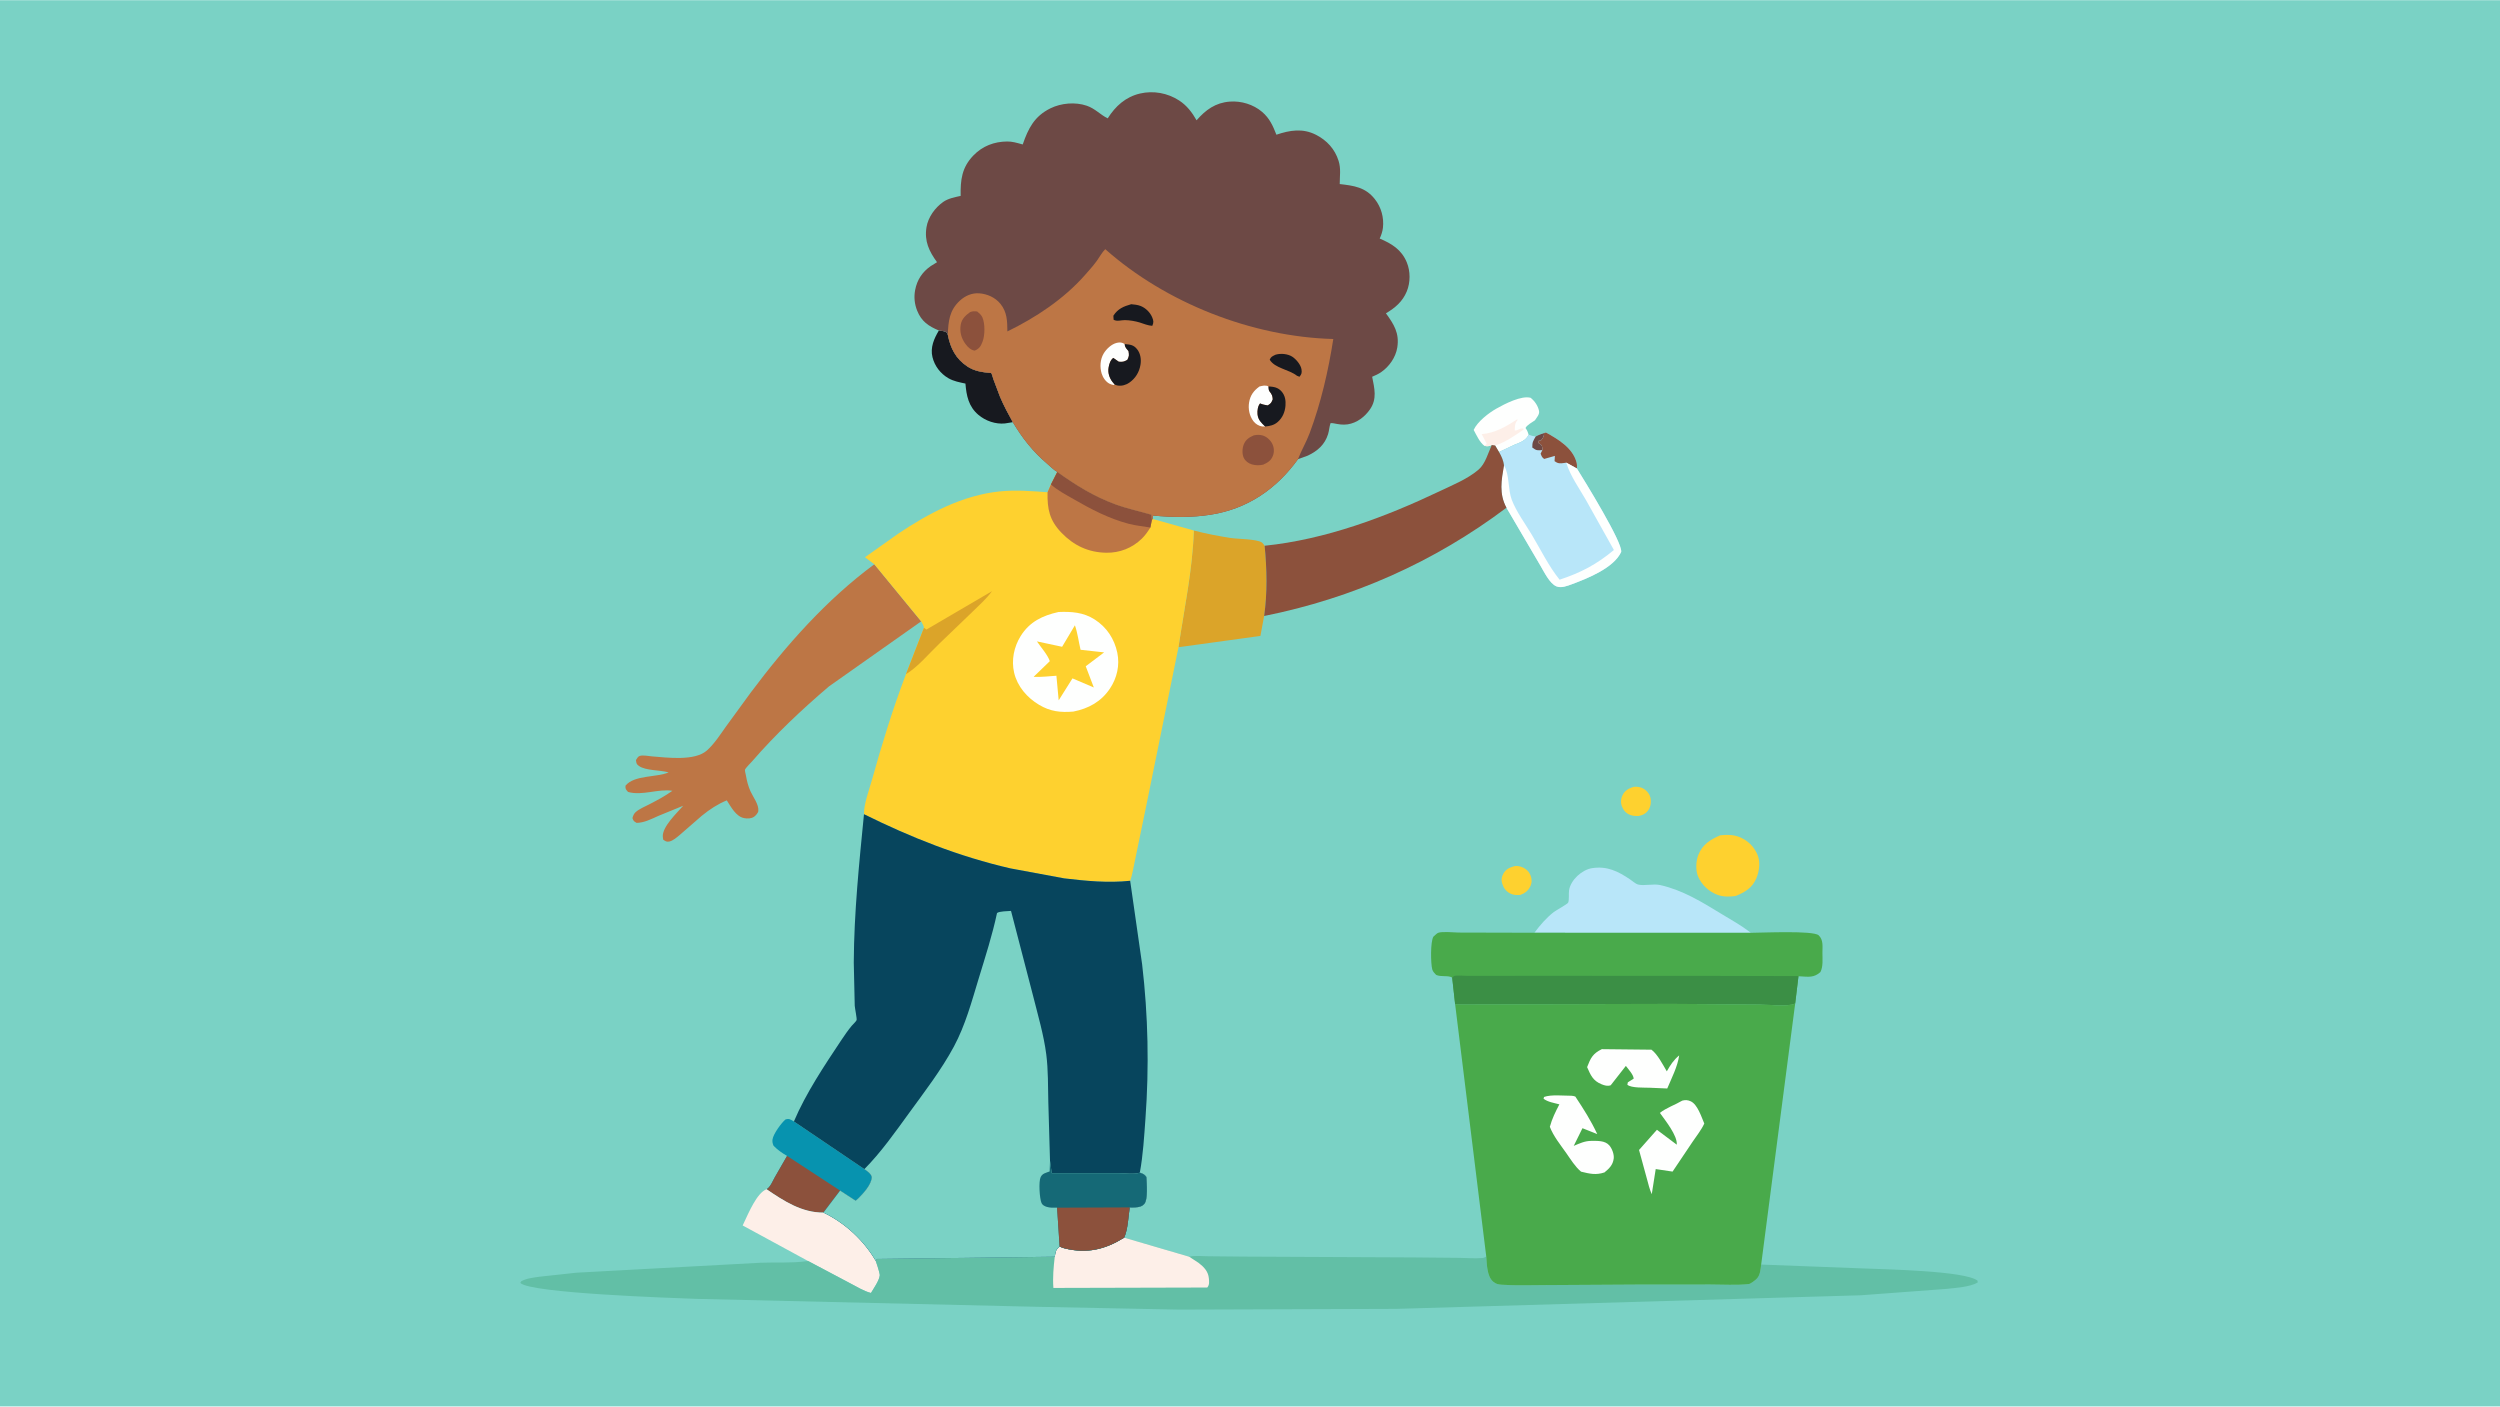 <svg version="1.1" xmlns="http://www.w3.org/2000/svg" style="display: block;" viewBox="0 0 2048 1152" width="1820" height="1024">
<path transform="translate(0,0)" fill="rgb(122,210,197)" d="M -0 -0 L 2048 0 L 2048 1152 L -0 1152 L -0 -0 z"/>
<path transform="translate(0,0)" fill="rgb(254,209,47)" d="M 1240.28 709.5 C 1242.16 709.054 1244.17 709.324 1246 709.905 C 1249.4 710.987 1252.31 713.362 1253.7 716.691 C 1254.99 719.778 1255.09 722.836 1253.68 725.878 C 1251.97 729.532 1249.18 731.593 1245.5 732.975 C 1242.42 733.179 1239.86 733.199 1237.05 731.742 C 1233.63 729.965 1231.62 727.146 1230.54 723.5 C 1229.69 720.614 1230.1 718.121 1231.56 715.54 C 1233.61 711.904 1236.43 710.653 1240.28 709.5 z"/>
<path transform="translate(0,0)" fill="rgb(254,209,47)" d="M 1338.06 644.5 C 1340.09 644.095 1343.13 644.486 1345.07 645.303 C 1348.1 646.583 1350.87 649.479 1351.84 652.625 C 1352.84 655.812 1352.43 660.307 1350.59 663.103 C 1348.53 666.225 1346.07 667.545 1342.5 668.299 C 1340.06 668.387 1337.79 668.341 1335.47 667.463 C 1332.07 666.175 1329.89 663.686 1328.61 660.34 C 1327.54 657.539 1327.72 654.286 1329.02 651.595 C 1330.99 647.508 1333.9 645.846 1338.06 644.5 z"/>
<path transform="translate(0,0)" fill="rgb(254,255,254)" d="M 1216.01 365.091 C 1212.08 362.143 1209.56 356.322 1207.23 352.059 C 1210.3 345.251 1219.6 338.125 1225.82 334.616 C 1232.69 330.738 1246.37 323.609 1254 325.76 C 1257.27 328.49 1259.88 332.242 1260.78 336.48 C 1261.38 339.31 1258.89 341.832 1257.44 344.169 C 1255.35 345.618 1250.65 348.203 1249.7 350.5 L 1250.01 350.942 C 1251.12 352.571 1251.71 354.027 1252.25 355.911 C 1250.2 360.634 1245.38 362.292 1240.72 364.135 L 1227.97 370.147 L 1224.81 364.812 L 1222.06 364.438 C 1219.3 365.508 1218.87 365.689 1216.01 365.091 z"/>
<path transform="translate(0,0)" fill="rgb(253,239,232)" d="M 1216.01 365.091 L 1217.96 363.47 L 1213.79 355.5 C 1224.77 354.637 1233.93 349.193 1243 343.305 L 1243.14 344.04 L 1242.76 344.505 C 1240.84 347.021 1240.99 349.496 1240.91 352.5 C 1244 352.638 1245.33 350.115 1247.97 351.005 L 1247.97 351.894 C 1241.12 356.555 1233.46 361.967 1225.56 364.556 L 1224.81 364.812 L 1222.06 364.438 C 1219.3 365.508 1218.87 365.689 1216.01 365.091 z"/>
<path transform="translate(0,0)" fill="rgb(23,25,31)" d="M 769.136 270.598 C 771.232 270.935 774.087 270.991 775.671 272.499 L 776.456 274.182 C 778.654 285.076 782.846 293.594 792.288 299.948 C 798.11 303.866 804.518 304.784 811.352 305.386 C 811.567 305.405 811.85 305.281 811.998 305.439 C 812.588 306.074 813.405 309.427 813.748 310.392 L 819.24 324.931 C 822.249 332.059 825.96 338.941 829.693 345.712 L 823.275 346.739 C 815.651 347.548 807.336 344.649 801.514 339.72 C 793.473 332.911 791.687 324.017 790.885 314.081 C 786.064 313.055 781.11 312.146 776.808 309.625 C 770.391 305.866 765.665 299.704 763.887 292.463 C 761.94 284.529 765.156 277.249 769.136 270.598 z"/>
<path transform="translate(0,0)" fill="rgb(254,209,47)" d="M 1409.21 684.131 C 1414.5 683.623 1419.51 683.508 1424.54 685.423 C 1431.49 688.072 1436.74 693.102 1439.69 699.96 C 1442.26 705.901 1441.24 713.61 1438.77 719.419 C 1435.45 727.218 1429.4 730.805 1421.84 733.861 C 1417.03 734.558 1411.73 734.626 1407.13 732.958 C 1399.98 730.366 1394.17 724.949 1391.11 717.972 C 1388.94 713.005 1389.25 705.379 1391.21 700.364 C 1394.61 691.664 1400.99 687.718 1409.21 684.131 z"/>
<path transform="translate(0,0)" fill="rgb(7,147,175)" d="M 644.755 946.777 C 640.564 944.328 637.128 941.97 633.72 938.5 C 632.944 936.747 632.572 935.218 632.844 933.285 C 633.468 928.845 640.035 919.762 643.5 916.905 C 646.747 915.968 647.514 917.007 650.367 918.56 L 708.097 957.6 C 710.593 959.449 713.206 960.896 714.15 964 C 714.135 970.025 707.213 977.543 703.092 981.571 L 700.968 983.466 L 688.216 975.184 L 674.563 993.208 C 656.81 993.313 642.083 983.669 628.003 974.078 C 631.156 972.025 632.801 967.726 634.586 964.479 L 644.755 946.777 z"/>
<path transform="translate(0,0)" fill="rgb(140,81,60)" d="M 644.755 946.777 L 688.216 975.184 L 674.563 993.208 C 656.81 993.313 642.083 983.669 628.003 974.078 C 631.156 972.025 632.801 967.726 634.586 964.479 L 644.755 946.777 z"/>
<path transform="translate(0,0)" fill="rgb(253,239,232)" d="M 661.973 1032.88 L 608.401 1003.76 L 609.513 1001.37 C 613.067 993.939 620.088 976.881 628.003 974.078 C 642.083 983.669 656.81 993.313 674.563 993.208 C 692.219 1001.66 707.498 1015.79 717.345 1032.65 L 718.852 1037.17 C 719.288 1038.87 720.88 1043.31 720.686 1044.82 C 720.144 1049.07 715.741 1055.29 713.491 1059.07 C 707.726 1057.64 701.672 1053.81 696.371 1051.09 L 661.973 1032.88 z"/>
<path transform="translate(0,0)" fill="rgb(219,164,41)" d="M 978.003 434.465 C 987.886 437.04 997.979 438.968 1008.07 440.563 C 1013.87 441.48 1029.45 441.357 1033.74 444.271 C 1034.48 444.768 1035.38 446.218 1035.99 446.937 C 1037.83 466.163 1038.3 485.306 1035.57 504.485 L 1032.54 520.793 L 965.416 530.05 C 970.192 497.987 976.884 467.057 978.003 434.465 z"/>
<path transform="translate(0,0)" fill="rgb(184,230,249)" d="M 1256.99 763.974 C 1261.52 757.842 1266.84 751.656 1272.89 746.988 C 1274.57 745.696 1284.2 740.416 1284.66 739.268 C 1285.58 736.995 1284.97 731.841 1285.38 729.137 C 1286.66 720.757 1295.93 712.348 1304.17 711.063 C 1316.56 709.132 1325.48 713.593 1335.39 720.293 C 1337.02 721.39 1339.97 723.964 1341.76 724.434 C 1347.06 725.826 1354.15 723.562 1360.28 724.956 C 1378.58 729.117 1394.43 738.893 1410.23 748.553 C 1417.85 753.209 1425.94 757.657 1433.06 763.059 L 1434.25 764.026 L 1256.99 763.974 z"/>
<path transform="translate(0,0)" fill="rgb(184,230,249)" d="M 1266.46 354.188 C 1276.29 359.593 1288.3 366.718 1291.44 378.443 C 1291.91 380.188 1291.97 381.893 1291.81 383.679 C 1297.81 393.377 1329.4 444.375 1328.07 452 C 1322.06 465.107 1300.6 473.667 1287.74 478.433 C 1283.92 479.845 1278.98 481.86 1274.97 480.181 C 1269.42 477.861 1264.85 468.165 1261.84 463.128 L 1234.09 415.784 C 1227.9 404.281 1229.95 393.377 1232.06 381.062 C 1231.46 376.815 1230.08 373.856 1227.97 370.147 L 1240.72 364.135 C 1245.38 362.292 1250.2 360.634 1252.25 355.911 C 1254.22 356.752 1255.91 357.187 1258.04 357.442 C 1260.12 356.179 1262.68 355.433 1264.96 354.565 L 1266.46 354.188 z"/>
<path transform="translate(0,0)" fill="rgb(109,73,69)" d="M 1258.04 357.442 C 1260.12 356.179 1262.68 355.433 1264.96 354.565 C 1264.82 357.269 1264.24 358.452 1262.5 360.51 L 1260.14 361.109 L 1260.21 362.728 C 1262.2 363.938 1263.18 364.344 1263.52 366.863 C 1263.62 367.609 1263.56 367.899 1263.49 368.586 C 1259.36 368.848 1258.76 369.092 1255.27 366.5 C 1255.15 362.085 1255.91 361.179 1258.04 357.442 z"/>
<path transform="translate(0,0)" fill="rgb(140,81,60)" d="M 1266.46 354.188 C 1276.29 359.593 1288.3 366.718 1291.44 378.443 C 1291.91 380.188 1291.97 381.893 1291.81 383.679 L 1283.1 378.848 L 1281.32 379.141 C 1277.95 379.644 1276.17 379.644 1273.5 377.657 L 1273.75 373.326 L 1265 375.823 C 1263.04 374.43 1262.96 373.677 1262.07 371.5 L 1263.49 368.586 C 1263.56 367.899 1263.62 367.609 1263.52 366.863 C 1263.18 364.344 1262.2 363.938 1260.21 362.728 L 1260.14 361.109 L 1262.5 360.51 C 1264.24 358.452 1264.82 357.269 1264.96 354.565 L 1266.46 354.188 z"/>
<path transform="translate(0,0)" fill="rgb(254,255,254)" d="M 1283.1 378.848 L 1291.81 383.679 C 1297.81 393.377 1329.4 444.375 1328.07 452 C 1322.06 465.107 1300.6 473.667 1287.74 478.433 C 1283.92 479.845 1278.98 481.86 1274.97 480.181 C 1269.42 477.861 1264.85 468.165 1261.84 463.128 L 1234.09 415.784 C 1227.9 404.281 1229.95 393.377 1232.06 381.062 C 1236.7 388.72 1235.17 400.735 1238.45 409.339 C 1242.13 419.007 1249.48 428.942 1254.83 437.888 C 1262.05 449.953 1268.8 463.884 1277.63 474.75 C 1295.06 468.983 1307.93 462.243 1322.11 450.421 L 1299.22 409.495 C 1293.84 400.144 1286.52 389.842 1283.3 379.536 L 1283.1 378.848 z"/>
<path transform="translate(0,0)" fill="rgb(140,81,60)" d="M 1222.06 364.438 L 1224.81 364.812 L 1227.97 370.147 C 1230.08 373.856 1231.46 376.815 1232.06 381.062 C 1229.95 393.377 1227.9 404.281 1234.09 415.784 C 1174.93 460.287 1108.09 489.932 1035.57 504.485 C 1038.3 485.306 1037.83 466.163 1035.99 446.937 C 1085.87 441.831 1135.15 423.368 1180.13 401.908 C 1190.16 397.126 1202.19 392.205 1210.73 384.992 L 1211.31 384.5 C 1216.74 379.908 1219.07 370.929 1222.06 364.438 z"/>
<path transform="translate(0,0)" fill="rgb(189,118,69)" d="M 716.237 462.112 L 754.634 508.874 L 679.096 562.158 C 656.922 581.009 635.114 601.632 616.042 623.64 C 614.955 624.894 610.639 629.107 610.28 630.468 C 610.089 631.189 610.873 634.072 611.04 635.015 C 611.841 639.535 612.868 643.784 614.755 648 C 616.918 652.833 621.82 658.929 621.217 664.337 C 621.057 665.777 618.949 668.145 617.705 668.972 C 615.322 670.555 612.208 670.581 609.486 670.042 C 602.862 668.731 598.752 660.719 595.38 655.516 C 587.901 658.563 581.188 663.023 574.947 668.109 L 556.504 684.142 C 554.343 685.912 551.285 688.552 548.5 689.189 C 546.072 689.745 545.179 688.995 543.3 687.71 L 542.964 685.344 C 542.397 677.154 554.589 665.813 559.705 659.914 L 539.393 668.221 C 533.807 670.708 527.728 673.914 521.5 673.954 C 519.148 672.577 519.032 672.543 518.087 670 C 518.635 668.16 519.251 666.452 520.726 665.144 C 523.793 662.425 528.278 660.637 531.934 658.749 C 538.51 655.351 544.799 651.993 550.829 647.679 C 539.279 645.819 526.192 651.935 514.5 648.631 C 512.605 646.388 512.26 646.384 512.393 643.5 C 519.577 634.645 537.631 636.877 547.772 632.616 C 540.885 630.575 529.023 631.302 523.408 627.332 C 521.197 625.768 521.393 625.035 520.957 622.5 C 521.829 621.263 522.521 619.661 523.973 619.149 C 526.596 618.225 531.309 619.27 534.191 619.498 C 546.659 620.486 569.285 623.492 579.17 614.589 C 585.343 609.029 590.108 601.511 594.905 594.775 L 614.995 567.222 C 644.135 528.273 677.019 491.121 716.237 462.112 z"/>
<path transform="translate(0,0)" fill="rgb(73,170,75)" d="M 1189.63 800.708 C 1186.53 798.678 1180.62 800.35 1176.5 798.522 C 1175.22 797.217 1173.81 795.826 1173.31 794.014 C 1171.99 789.137 1171.75 771.319 1174.23 767.197 C 1175.17 766.421 1176.96 764.533 1178 764.081 C 1181.23 762.684 1191.32 763.81 1194.97 763.816 L 1256.99 763.974 L 1434.25 764.026 C 1442.93 763.986 1485.49 761.968 1489.84 766.061 C 1493.85 769.84 1492.93 775.228 1492.93 780.285 C 1492.93 785.315 1493.63 791.654 1491.29 796.176 C 1485.95 800.982 1481.42 800.037 1474.62 799.674 C 1473.64 799.622 1474 799.703 1473.32 799.475 L 1470.62 821.88 C 1464.54 824.803 1448.84 822.779 1441.79 822.713 L 1369.57 822.224 L 1192.06 822.679 L 1189.63 800.708 z"/>
<path transform="translate(0,0)" fill="rgb(59,143,69)" d="M 1189.63 800.708 C 1190.18 800.27 1190.65 799.691 1191.28 799.393 C 1192.88 798.644 1200.31 799.315 1202.52 799.299 L 1248.82 799.254 L 1391.76 799.275 L 1473.32 799.475 L 1470.62 821.88 C 1464.54 824.803 1448.84 822.779 1441.79 822.713 L 1369.57 822.224 L 1192.06 822.679 L 1189.63 800.708 z"/>
<path transform="translate(0,0)" fill="rgb(98,191,166)" d="M 920.917 1013.73 L 974.112 1029.33 C 978.999 1028.32 984.622 1028.92 989.607 1028.98 L 1019.3 1029.28 L 1157.74 1029.93 L 1195.55 1030.29 C 1201.68 1030.36 1208.43 1030.97 1214.5 1030.41 C 1215.6 1030.31 1216.62 1029.77 1217.54 1029.2 C 1218.06 1035.46 1218.03 1045.37 1223.16 1049.78 C 1225.38 1051.69 1227.3 1052.11 1230.16 1052.31 C 1242.23 1053.16 1254.69 1052.61 1266.8 1052.61 L 1342.05 1052.16 L 1401.29 1052.12 C 1411.47 1052.11 1422.37 1052.86 1432.46 1051.79 C 1434.21 1051.61 1438.43 1048.31 1439.59 1046.89 C 1442.04 1043.91 1442.28 1039.51 1442.75 1035.79 L 1525.5 1038.93 C 1542.61 1039.71 1609.9 1040.77 1620.03 1049 L 1620.11 1050.5 C 1613.91 1054.16 1602 1054.89 1594.75 1055.71 L 1524.42 1060.95 L 1143.74 1072.09 L 966.031 1072.7 L 849.5 1070.39 L 570.351 1063.89 C 549.805 1063.13 434.109 1059.28 426.248 1050.82 L 426.954 1049.5 C 431.36 1047.02 436.769 1046.53 441.708 1045.77 L 472.265 1042.45 L 622.722 1034.31 C 635.315 1033.82 648.39 1034.71 660.866 1033.03 L 661.973 1032.88 L 696.371 1051.09 C 701.672 1053.81 707.726 1057.64 713.491 1059.07 C 715.741 1055.29 720.144 1049.07 720.686 1044.82 C 720.88 1043.31 719.288 1038.87 718.852 1037.17 L 717.345 1032.65 L 718.537 1031.2 L 864.058 1029.37 C 864.892 1025.03 864.635 1023.99 868.029 1020.96 C 869.525 1021.76 870.928 1022.24 872.568 1022.63 C 890.729 1026.95 905.346 1023.38 920.917 1013.73 z"/>
<path transform="translate(0,0)" fill="rgb(253,239,232)" d="M 920.917 1013.73 L 974.112 1029.33 L 981.929 1034.43 C 986.181 1037.7 989.771 1041.37 990.292 1047 C 990.564 1049.94 990.902 1052.31 989 1054.6 L 862.944 1054.93 C 862.278 1046.44 863.079 1037.8 864.058 1029.37 C 864.892 1025.03 864.635 1023.99 868.029 1020.96 C 869.525 1021.76 870.928 1022.24 872.568 1022.63 C 890.729 1026.95 905.346 1023.38 920.917 1013.73 z"/>
<path transform="translate(0,0)" fill="rgb(73,170,75)" d="M 1192.06 822.679 L 1369.57 822.224 L 1441.79 822.713 C 1448.84 822.779 1464.54 824.803 1470.62 821.88 L 1442.75 1035.79 C 1442.28 1039.51 1442.04 1043.91 1439.59 1046.89 C 1438.43 1048.31 1434.21 1051.61 1432.46 1051.79 C 1422.37 1052.86 1411.47 1052.11 1401.29 1052.12 L 1342.05 1052.16 L 1266.8 1052.61 C 1254.69 1052.61 1242.23 1053.16 1230.16 1052.31 C 1227.3 1052.11 1225.38 1051.69 1223.16 1049.78 C 1218.03 1045.37 1218.06 1035.46 1217.54 1029.2 L 1192.06 822.679 z"/>
<path transform="translate(0,0)" fill="rgb(254,255,254)" d="M 1312.21 859.325 L 1352.88 859.771 C 1357.96 863.559 1362.17 872.023 1365.45 877.504 C 1368.37 872.32 1370.92 868.314 1375.59 864.437 C 1374.23 873.763 1369.45 882.882 1365.81 891.549 L 1351.75 890.945 C 1347.13 890.729 1336.49 891.32 1333.14 888.5 L 1333.52 886.5 L 1338.31 883.5 C 1338.19 880.274 1333.87 875.702 1331.91 873.043 L 1319.5 888.899 C 1316.91 889.841 1314.47 889.095 1312 888.091 C 1304.98 885.237 1303.06 880.696 1300.16 874.046 C 1303.06 866.473 1304.86 862.937 1312.21 859.325 z"/>
<path transform="translate(0,0)" fill="rgb(254,255,254)" d="M 1378.1 901.5 C 1380.55 900.803 1382.65 900.951 1385 902.021 C 1390.63 904.583 1393.81 914.843 1396.15 920.266 C 1393.66 925.649 1389.81 930.384 1386.51 935.287 L 1370.17 959.629 L 1356.36 957.564 L 1353.13 978.131 C 1351.33 974.201 1350.34 969.941 1349.22 965.777 L 1342.69 941.921 L 1357.35 925.37 L 1373.59 937.577 C 1374.34 930.253 1364.02 917.482 1359.79 911.563 C 1364.65 907.551 1372.52 904.847 1378.1 901.5 z"/>
<path transform="translate(0,0)" fill="rgb(254,255,254)" d="M 1287.37 897.5 C 1288.49 897.49 1289.43 897.839 1290.5 898.147 C 1297.14 908.167 1303.41 917.982 1308.47 928.911 L 1296.35 924.082 L 1289.2 938.573 C 1293.91 936.552 1298.35 934.481 1303.55 934.477 C 1308.5 934.474 1314.74 934.078 1318.3 938.115 C 1320.61 940.743 1322.41 945.555 1321.95 949.004 C 1321.24 954.309 1318.26 957.074 1314.4 960.297 C 1307.36 962.672 1302.26 961.394 1295.22 959.685 C 1290.43 955.782 1286.61 949.473 1283.06 944.429 C 1278.32 937.683 1272.59 930.674 1269.63 922.946 C 1271.45 916.277 1274.24 910.626 1277.44 904.538 C 1273.24 903.426 1267.98 902.638 1264.5 899.955 L 1264.86 898.5 C 1270.78 896.332 1280.92 897.528 1287.37 897.5 z"/>
<path transform="translate(0,0)" fill="rgb(254,209,47)" d="M 866.118 386.474 C 881.196 397.269 896.032 406.505 913.5 412.94 C 923.221 416.521 933.24 418.606 943.147 421.5 L 943.62 425.756 L 944.19 424.955 L 978.003 434.465 C 976.884 467.057 970.192 497.987 965.416 530.05 L 938.69 661.512 L 929.649 705.287 C 928.45 710.416 927.686 716.507 925.828 721.393 C 907.687 723.336 889.841 721.539 871.79 719.418 L 827.781 711.251 C 785.537 701.498 746.507 686.013 707.771 666.857 C 707.665 658.355 711.952 647.19 714.242 638.957 C 722.372 609.727 731.374 580.497 742.163 552.131 L 756.904 514.14 C 756.668 512.306 755.489 510.509 754.634 508.874 L 716.237 462.112 L 708.592 456.345 L 735.802 437.06 C 760.723 420.302 788.579 405.583 818.852 402.429 C 831.729 401.088 845.282 402.098 858.151 403.144 L 860.92 396.69 L 866.118 386.474 z"/>
<path transform="translate(0,0)" fill="rgb(219,164,41)" d="M 756.904 514.14 L 758.94 515.583 L 812.639 484.161 C 808.135 490.361 802.226 495.57 796.761 500.927 L 769.317 527.312 C 761.009 535.221 751.844 546.379 742.163 552.131 L 756.904 514.14 z"/>
<path transform="translate(0,0)" fill="rgb(189,118,69)" d="M 866.118 386.474 C 881.196 397.269 896.032 406.505 913.5 412.94 C 923.221 416.521 933.24 418.606 943.147 421.5 L 943.62 425.756 L 942.388 432.015 C 940.312 435.297 938.166 438.42 935.369 441.141 C 927.481 448.815 917.244 452.852 906.229 452.663 C 891.614 452.412 879.657 446.777 869.607 436.341 C 859.724 426.079 857.876 416.945 858.151 403.144 L 860.92 396.69 L 866.118 386.474 z"/>
<path transform="translate(0,0)" fill="rgb(140,81,60)" d="M 866.118 386.474 C 881.196 397.269 896.032 406.505 913.5 412.94 C 923.221 416.521 933.24 418.606 943.147 421.5 L 943.62 425.756 L 942.388 432.015 C 936.363 430.994 930.452 430.487 924.5 428.918 C 908.398 424.673 893.707 416.974 879.384 408.694 C 873.032 405.022 866.381 401.637 860.92 396.69 L 866.118 386.474 z"/>
<path transform="translate(0,0)" fill="rgb(254,255,254)" d="M 867.144 501.213 C 877.74 500.789 887.47 501.412 896.73 507.319 C 906.58 513.603 912.912 523.229 915.293 534.58 C 917.428 544.757 915.064 555.221 909.339 563.82 C 902.119 574.663 891.781 580.314 879.24 582.792 C 868.819 583.67 860.331 582.716 851.163 577.215 C 841.395 571.355 833.444 562.239 830.781 550.956 C 828.367 540.727 830.632 529.725 836.152 520.875 C 843.46 509.159 854.167 504.104 867.144 501.213 z"/>
<path transform="translate(0,0)" fill="rgb(254,209,47)" d="M 880.561 512.112 C 882.771 518.277 883.65 525.722 885.2 532.162 L 904.5 534.293 L 889.439 545.653 L 896.054 563.053 L 878.574 555.583 L 867.278 573.552 L 865.407 553.424 C 859.338 553.796 852.774 554.673 846.731 554.318 L 860.002 541.483 C 858.356 536.435 852.531 529.826 849.429 525.285 L 870.084 529.696 L 880.561 512.112 z"/>
<path transform="translate(0,0)" fill="rgb(7,69,93)" d="M 707.771 666.857 C 746.507 686.013 785.537 701.498 827.781 711.251 L 871.79 719.418 C 889.841 721.539 907.687 723.336 925.828 721.393 L 935.637 789.881 C 940.574 831.998 941.426 873.94 938.358 916.219 C 937.3 930.795 936.416 946.152 933.741 960.491 C 936.522 961.542 937.315 961.664 939.068 964 C 939.404 968.894 940.568 982.577 937.337 986.199 C 934.784 989.062 930.488 989.039 926.905 989.003 L 925.446 988.96 C 924.362 996.511 923.975 1006.79 920.917 1013.73 C 905.346 1023.38 890.729 1026.95 872.568 1022.63 C 870.928 1022.24 869.525 1021.76 868.029 1020.96 C 864.635 1023.99 864.892 1025.03 864.058 1029.37 L 718.537 1031.2 L 717.345 1032.65 C 707.498 1015.79 692.219 1001.66 674.563 993.208 L 688.216 975.184 L 700.968 983.466 L 703.092 981.571 C 707.213 977.543 714.135 970.025 714.15 964 C 713.206 960.896 710.593 959.449 708.097 957.6 L 650.367 918.56 C 660.153 895.442 675.517 872.5 689.419 851.621 C 692.026 847.705 694.677 843.885 697.675 840.255 C 698.545 839.202 701.318 836.647 701.72 835.563 C 702.121 834.482 700.324 825.829 700.198 823.739 L 699.408 788.283 C 699.649 747.258 703.775 707.593 707.771 666.857 z"/>
<path transform="translate(0,0)" fill="rgb(122,210,197)" d="M 708.097 957.6 C 721.596 944.005 733.108 927.631 744.368 912.126 C 757.171 894.498 771.162 876.361 781.46 857.154 C 790.904 839.537 795.986 820.352 801.784 801.335 C 807.164 783.688 812.939 765.854 816.763 747.805 C 818.742 746.264 825.517 746.335 828.223 746.075 L 846.305 815.657 C 850.226 831.366 855.052 847.577 857.107 863.646 C 858.742 876.432 858.469 889.82 858.786 902.713 L 860.165 950.731 L 861.56 960.955 L 916.147 960.929 C 921.041 960.924 929.383 962.136 933.741 960.491 C 936.522 961.542 937.315 961.664 939.068 964 C 939.404 968.894 940.568 982.577 937.337 986.199 C 934.784 989.062 930.488 989.039 926.905 989.003 L 925.446 988.96 C 924.362 996.511 923.975 1006.79 920.917 1013.73 C 905.346 1023.38 890.729 1026.95 872.568 1022.63 C 870.928 1022.24 869.525 1021.76 868.029 1020.96 C 864.635 1023.99 864.892 1025.03 864.058 1029.37 L 718.537 1031.2 L 717.345 1032.65 C 707.498 1015.79 692.219 1001.66 674.563 993.208 L 688.216 975.184 L 700.968 983.466 L 703.092 981.571 C 707.213 977.543 714.135 970.025 714.15 964 C 713.206 960.896 710.593 959.449 708.097 957.6 z"/>
<path transform="translate(0,0)" fill="rgb(21,105,118)" d="M 860.165 950.731 L 861.56 960.955 L 916.147 960.929 C 921.041 960.924 929.383 962.136 933.741 960.491 C 936.522 961.542 937.315 961.664 939.068 964 C 939.404 968.894 940.568 982.577 937.337 986.199 C 934.784 989.062 930.488 989.039 926.905 989.003 L 925.446 988.96 C 924.362 996.511 923.975 1006.79 920.917 1013.73 C 905.346 1023.38 890.729 1026.95 872.568 1022.63 C 870.928 1022.24 869.525 1021.76 868.029 1020.96 L 865.971 989.195 C 863.08 989.254 860.168 989.385 857.378 988.489 C 855.713 987.954 853.941 987.048 853.219 985.403 C 851.601 981.724 850.734 967.82 852.504 964.117 C 853.966 961.059 856.887 960.639 859.872 959.5 L 860.165 950.731 z"/>
<path transform="translate(0,0)" fill="rgb(140,81,60)" d="M 865.971 989.195 L 925.446 988.96 C 924.362 996.511 923.975 1006.79 920.917 1013.73 C 905.346 1023.38 890.729 1026.95 872.568 1022.63 C 870.928 1022.24 869.525 1021.76 868.029 1020.96 L 865.971 989.195 z"/>
<path transform="translate(0,0)" fill="rgb(109,73,69)" d="M 769.136 270.598 C 760.583 267.046 754.852 263.159 751.318 254.3 C 749.163 248.897 748.602 243.191 749.673 237.5 C 751.243 229.158 755.528 222.625 762.527 217.795 L 767.614 214.649 C 761.126 205.727 757.134 197.427 758.973 186.046 C 760.306 177.801 765.917 170.063 772.639 165.31 C 776.729 162.418 782.157 161.409 786.97 160.337 C 786.757 147.244 787.851 137.108 797.437 127.183 C 804.853 119.505 814.436 115.862 825 115.77 C 829.335 115.732 832.841 116.846 836.947 117.958 L 837.813 118.198 C 842.359 105.042 847.314 95.122 860.479 88.616 C 869.321 84.246 880.911 83.27 890.253 86.46 C 897.21 88.836 901.26 93.797 907.442 96.813 C 913.744 86.83 922.097 79.233 933.937 76.471 C 944.887 73.918 956.455 76.044 965.883 82.13 C 972.234 86.23 976.553 91.919 980.228 98.403 C 987.706 89.849 995.684 83.982 1007.47 83.095 C 1016.78 82.395 1026.75 85.391 1033.89 91.5 C 1040.12 96.842 1042.71 102.802 1045.63 110.213 C 1056.66 106.477 1067.17 104.771 1077.97 110.243 C 1086.99 114.812 1093.52 121.962 1096.58 131.662 C 1098.61 138.116 1097.5 144.056 1097.5 150.63 C 1109.01 151.99 1118.53 153.143 1126.29 163.011 C 1131.51 169.645 1133.85 178.11 1132.9 186.5 C 1132.56 189.445 1131.5 192.603 1130.26 195.284 C 1140.1 199.486 1148.12 204.327 1152.44 214.774 C 1155.48 222.122 1155.46 231.3 1152.41 238.634 C 1148.96 246.934 1142.92 252.064 1135.35 256.52 C 1141.91 265.538 1146.51 272.787 1144.66 284.5 C 1143.38 292.582 1138.04 300.23 1131.33 304.791 C 1129.09 306.322 1126.56 307.42 1124.07 308.5 C 1125.91 317.901 1128.31 326.596 1122.26 335.259 C 1117.97 341.394 1111.54 346.342 1104.02 347.485 C 1099.96 348.103 1096.44 347.414 1092.46 346.634 C 1091.62 346.468 1090.85 346.454 1089.99 346.5 C 1088.94 349.477 1088.88 352.532 1087.96 355.5 C 1085.28 364.118 1079.34 369.326 1071.41 373.071 L 1063.31 376.035 C 1045.74 400.363 1022.12 416.66 992.04 421.455 C 976.153 423.988 960.517 423.713 944.55 422.199 L 944.19 424.955 L 943.62 425.756 L 943.147 421.5 C 933.24 418.606 923.221 416.521 913.5 412.94 C 896.032 406.505 881.196 397.269 866.118 386.474 C 863.228 384.909 860.126 381.692 857.589 379.537 C 846.159 369.828 837.318 358.58 829.693 345.712 C 825.96 338.941 822.249 332.059 819.24 324.931 L 813.748 310.392 C 813.405 309.427 812.588 306.074 811.998 305.439 C 811.85 305.281 811.567 305.405 811.352 305.386 C 804.518 304.784 798.11 303.866 792.288 299.948 C 782.846 293.594 778.654 285.076 776.456 274.182 L 775.671 272.499 C 774.087 270.991 771.232 270.935 769.136 270.598 z"/>
<path transform="translate(0,0)" fill="rgb(189,118,69)" d="M 776.456 274.182 C 776.86 263.038 777.674 254.091 786.385 246.089 C 790.67 242.152 796.224 239.737 802.088 240.144 C 808.707 240.603 815.242 243.489 819.5 248.691 C 825.104 255.539 825.145 262.989 825.245 271.364 C 848.567 259.983 871.28 244.969 888.575 225.439 C 892.017 221.553 895.563 217.615 898.615 213.414 C 900.823 210.376 902.763 206.586 905.427 203.982 C 955.133 248.062 1025.65 275.801 1092.23 277.573 C 1088.17 303.699 1082.13 329.905 1072.86 354.724 C 1070.12 362.055 1066.08 368.802 1063.31 376.035 C 1045.74 400.363 1022.12 416.66 992.04 421.455 C 976.153 423.988 960.517 423.713 944.55 422.199 L 944.19 424.955 L 943.62 425.756 L 943.147 421.5 C 933.24 418.606 923.221 416.521 913.5 412.94 C 896.032 406.505 881.196 397.269 866.118 386.474 C 863.228 384.909 860.126 381.692 857.589 379.537 C 846.159 369.828 837.318 358.58 829.693 345.712 C 825.96 338.941 822.249 332.059 819.24 324.931 L 813.748 310.392 C 813.405 309.427 812.588 306.074 811.998 305.439 C 811.85 305.281 811.567 305.405 811.352 305.386 C 804.518 304.784 798.11 303.866 792.288 299.948 C 782.846 293.594 778.654 285.076 776.456 274.182 z"/>
<path transform="translate(0,0)" fill="rgb(23,25,31)" d="M 1044.76 290.5 L 1045.43 290.301 C 1049.48 289.201 1054.96 289.78 1058.49 291.979 C 1061.68 293.961 1065.67 298.704 1066.2 302.5 C 1066.6 305.409 1066.24 306.365 1064.54 308.5 L 1062.5 307.695 C 1055.84 302.439 1044.31 301.585 1040.14 294.5 C 1041.25 291.931 1042.43 291.742 1044.76 290.5 z"/>
<path transform="translate(0,0)" fill="rgb(254,255,254)" d="M 1036.45 349.262 L 1034.05 349.233 C 1031.26 348.881 1028.46 347.128 1026.79 344.896 C 1023.5 340.515 1022.37 334.824 1023.27 329.477 C 1024.26 323.611 1027.01 319.95 1031.71 316.5 C 1034.48 315.851 1036.39 315.18 1039.13 316.388 C 1039.28 317.831 1039.13 319.44 1040.05 320.574 C 1041.81 322.747 1042.51 324.098 1042.64 327 C 1041.39 330.007 1041.26 330.281 1038.5 331.984 C 1036.27 331.644 1034.33 331.264 1032.25 330.355 C 1030.33 332.646 1029.94 336.291 1030.18 339.213 C 1030.55 343.719 1033.34 346.322 1036.45 349.262 z"/>
<path transform="translate(0,0)" fill="rgb(23,25,31)" d="M 926.71 249.066 C 929.332 249.322 931.912 249.553 934.391 250.515 C 938.494 252.109 942.226 255.78 943.897 259.876 C 945.076 262.765 945.139 264.064 943.966 266.783 C 940.486 266.589 936.905 265.091 933.586 264.022 C 929.933 262.92 925.344 262.13 921.5 262.102 C 918.245 262.078 915.119 263.406 912.275 261.801 L 912.074 258.5 C 915.666 252.849 920.451 250.834 926.71 249.066 z"/>
<path transform="translate(0,0)" fill="rgb(254,255,254)" d="M 913.125 314.864 L 912.564 315.314 C 911.323 315.081 910.14 314.788 908.995 314.233 C 905.868 312.715 903.409 309.027 902.456 305.813 C 900.88 300.5 901.235 294.371 904.071 289.538 C 906.284 285.768 910.622 281.651 915 280.691 C 917.5 280.143 919.254 280.327 921.361 281.72 L 921.45 282.687 C 921.698 284.506 923.353 286.158 924.5 287.539 C 924.997 291.057 925.054 291.511 923.5 294.678 C 920.465 296.317 919.945 296.415 916.5 296.181 L 912 293.055 C 909.57 294.911 908.648 298.056 908.166 301 C 907.47 305.249 908.749 309.325 911.326 312.686 L 913.125 314.864 z"/>
<path transform="translate(0,0)" fill="rgb(23,25,31)" d="M 1039.13 316.388 C 1043.44 316.715 1046.82 317.117 1049.83 320.5 C 1052.78 323.819 1053.42 328.021 1053.06 332.306 C 1052.64 337.408 1050.6 342.212 1046.65 345.597 C 1043.58 348.236 1040.39 348.83 1036.45 349.262 C 1033.34 346.322 1030.55 343.719 1030.18 339.213 C 1029.94 336.291 1030.33 332.646 1032.25 330.355 C 1034.33 331.264 1036.27 331.644 1038.5 331.984 C 1041.26 330.281 1041.39 330.007 1042.64 327 C 1042.51 324.098 1041.81 322.747 1040.05 320.574 C 1039.13 319.44 1039.28 317.831 1039.13 316.388 z"/>
<path transform="translate(0,0)" fill="rgb(140,81,60)" d="M 794.771 255.5 C 796.855 254.701 798.299 254.8 800.5 255.015 C 802.138 256.393 803.853 257.775 804.745 259.776 C 807.019 264.881 806.932 274.497 804.921 279.72 C 803.428 283.599 802.309 285.422 798.5 287.101 C 795.228 286.613 792.777 284.191 790.911 281.646 C 787.447 276.92 785.997 271.546 787.04 265.731 C 787.878 261.06 791.091 258.102 794.771 255.5 z"/>
<path transform="translate(0,0)" fill="rgb(140,81,60)" d="M 1027.16 356.5 C 1029.69 355.987 1031.88 355.862 1034.39 356.602 C 1037.71 357.581 1040.77 360.387 1042.29 363.5 C 1043.77 366.531 1043.99 370.14 1042.74 373.298 C 1041.19 377.24 1038.47 378.864 1034.84 380.5 C 1031.67 381.177 1028.58 381.215 1025.46 380.271 C 1022.71 379.439 1020.14 377.556 1018.88 374.905 C 1017.41 371.808 1017.6 367.043 1018.9 363.913 C 1020.58 359.855 1023.27 358.186 1027.16 356.5 z"/>
<path transform="translate(0,0)" fill="rgb(23,25,31)" d="M 921.361 281.72 C 925.762 282.156 928.639 282.251 931.58 286.029 C 934.391 289.64 935.022 294.43 934.261 298.825 C 933.228 304.785 930.149 309.851 925.151 313.324 C 922.317 315.293 918.769 316.285 915.341 315.637 C 914.524 315.482 913.879 315.205 913.125 314.864 L 911.326 312.686 C 908.749 309.325 907.47 305.249 908.166 301 C 908.648 298.056 909.57 294.911 912 293.055 L 916.5 296.181 C 919.945 296.415 920.465 296.317 923.5 294.678 C 925.054 291.511 924.997 291.057 924.5 287.539 C 923.353 286.158 921.698 284.506 921.45 282.687 L 921.361 281.72 z"/>
</svg>